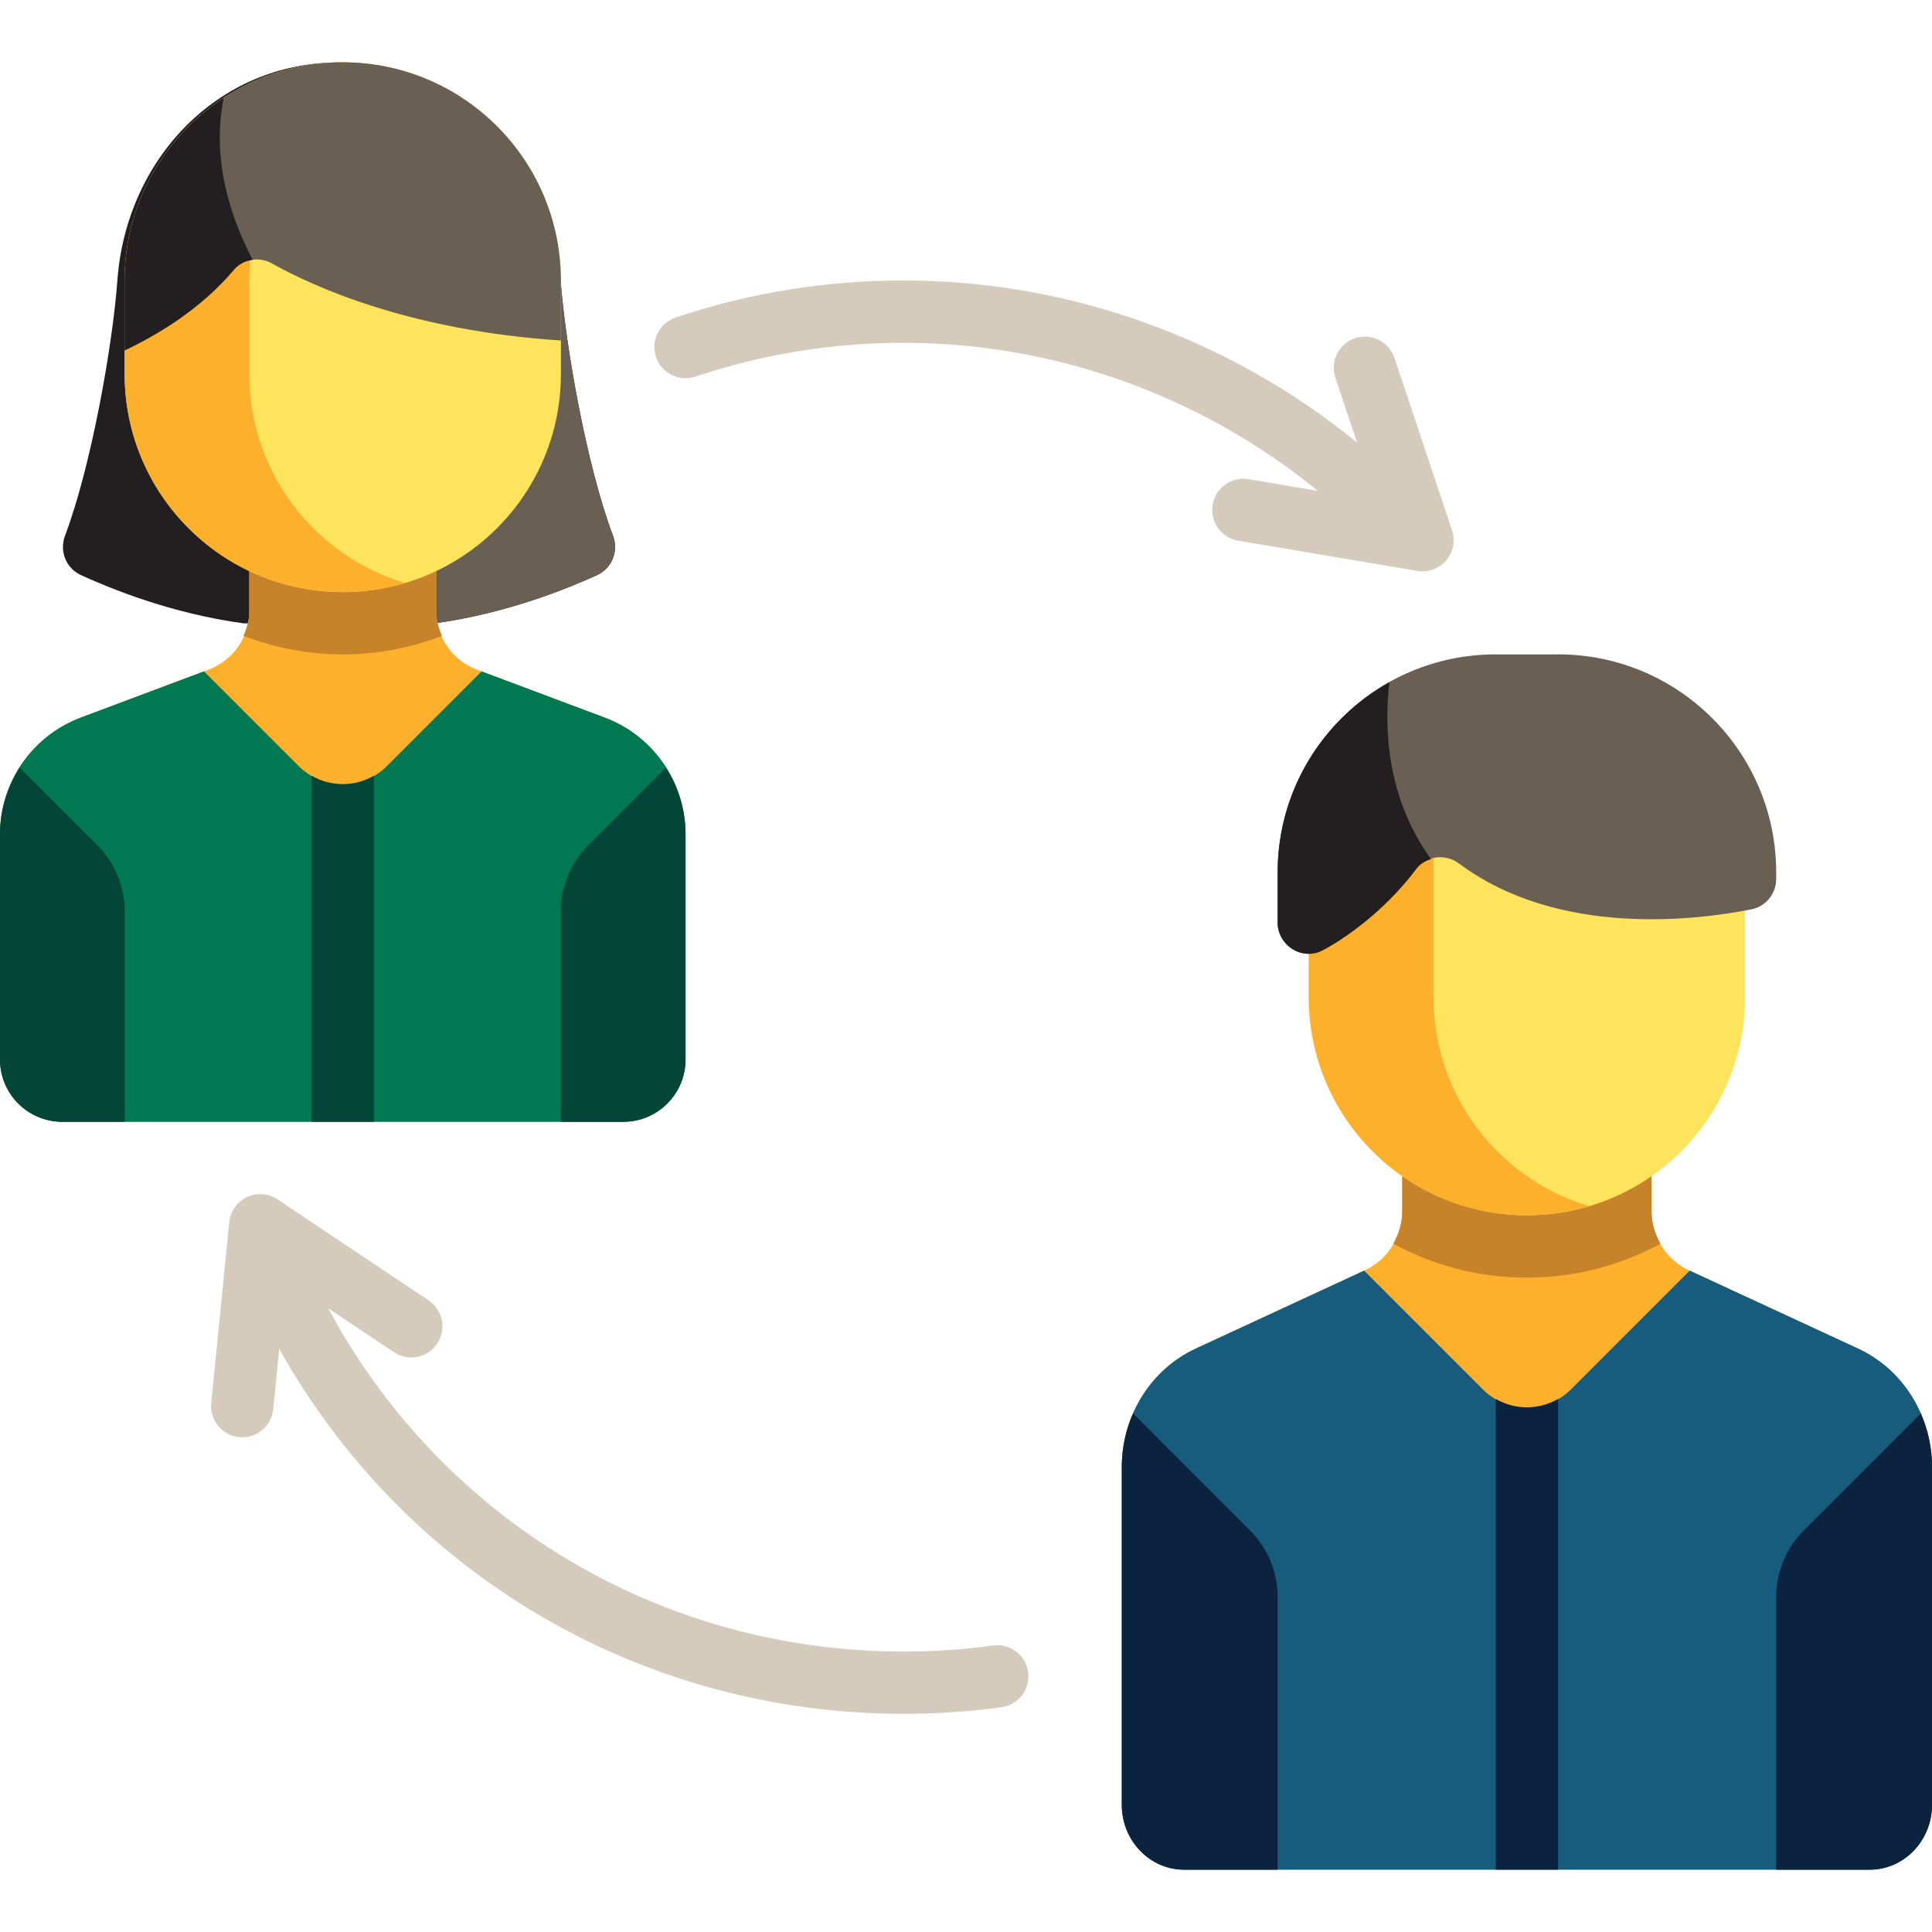 <?xml version="1.0" encoding="UTF-8"?><svg id="Layer_1" xmlns="http://www.w3.org/2000/svg" viewBox="0 0 512 512"><defs><style>.cls-1{fill:#034638;}.cls-2{fill:#695f53;}.cls-3{fill:#007952;}.cls-4{fill:#fee35d;}.cls-5{fill:#fcb02b;}.cls-6{fill:#d4cbbc;}.cls-7{fill:#c6832a;}.cls-8{fill:#231f20;}.cls-9{fill:#175c7d;}.cls-10{fill:#0c233f;}</style></defs><path class="cls-8" d="M162.44,141.94c-7.06-18.7-12.65-50.84-13.86-67.58-2.3-31.85-26.3-57.81-58.74-57.81s-56.44,25.96-58.74,57.81c-1.21,16.73-6.81,48.88-13.86,67.58-1.55,4.12,.24,8.67,4.3,10.51,7.56,3.43,23.68,10.14,43.13,12.76h50.35c19.35-2.62,35.59-9.34,43.13-12.76,4.06-1.84,5.85-6.38,4.3-10.51Z"/><path class="cls-2" d="M158.14,152.45c4.06-1.84,5.85-6.39,4.3-10.51-7.06-18.7-12.65-50.84-13.86-67.58-2.3-31.85-26.3-57.81-58.74-57.81-.08,0-.16,0-.25,0-24.89,.1-33.69,34.05-12.26,46.72,1.29,.76,2.11,1.13,2.11,1.13l18.77,100.8h16.8c19.35-2.62,35.59-9.34,43.13-12.76Z"/><path class="cls-6" d="M263.15,436.08c-7.78,1.06-15.74,1.6-23.66,1.6-64.75,0-122.5-35.13-152.52-90.98l17.43,11.65c3.81,2.54,8.93,1.52,11.45-2.28,2.54-3.79,1.52-8.92-2.27-11.46l-40.03-26.76c-2.4-1.62-5.5-1.83-8.11-.6-2.62,1.24-4.4,3.76-4.69,6.65l-4.77,47.92c-.45,4.54,2.86,8.58,7.4,9.04,.28,.03,.56,.04,.83,.04,4.19,0,7.78-3.18,8.21-7.44l1.59-15.97c33.31,59.47,95.71,96.7,165.5,96.7,8.66,0,17.38-.59,25.89-1.75,4.52-.62,7.68-4.78,7.07-9.3-.62-4.52-4.77-7.69-9.3-7.06Z"/><path class="cls-6" d="M384.81,140.52l-15.27-45.67c-1.44-4.32-6.09-6.67-10.45-5.21-4.32,1.44-6.65,6.12-5.21,10.45l5.73,17.15c-33.71-27.48-76.26-42.92-120.13-42.92-20.68,0-41.01,3.3-60.43,9.82-4.32,1.45-6.65,6.13-5.2,10.46,1.45,4.33,6.15,6.65,10.46,5.21,17.73-5.95,36.29-8.96,55.18-8.96,40.09,0,78.97,14.12,109.76,39.24l-18.37-3.1c-4.48-.79-8.75,2.27-9.52,6.77-.76,4.5,2.27,8.76,6.77,9.52l47.48,8.02c.45,.08,.91,.12,1.37,.12,2.39,0,4.69-1.04,6.27-2.89,1.89-2.2,2.47-5.24,1.56-7.99Z"/><path class="cls-5" d="M160.24,190.15l-33.91-12.72c-6.45-2.42-10.72-8.58-10.72-15.46v-13.33h-49.55v13.33c0,6.88-4.27,13.05-10.72,15.46l-33.91,12.72C8.54,194.99,0,207.31,0,221.08v59.69c0,9.12,7.39,16.52,16.52,16.52H165.16c9.12,0,16.52-7.39,16.52-16.52v-59.69c0-13.77-8.54-26.09-21.43-30.93Z"/><path class="cls-7" d="M90.84,173.42c9.27,0,18.12-1.78,26.31-4.9-.9-2.05-1.54-4.22-1.54-6.55v-13.33h-49.55v13.33c0,2.33-.64,4.5-1.54,6.55,8.19,3.12,17.04,4.9,26.31,4.9Z"/><path class="cls-3" d="M16.52,297.29H165.16c9.12,0,16.52-7.39,16.52-16.52v-59.69c0-13.77-8.54-26.09-21.43-30.93l-32.62-12.23-25.11,25.11c-6.45,6.45-16.91,6.45-23.36,0l-25.11-25.11-32.62,12.23C8.54,194.99,0,207.31,0,221.08v59.69c0,9.12,7.39,16.52,16.52,16.52Z"/><path class="cls-4" d="M90.84,156.9h0c-31.93,0-57.81-25.88-57.81-57.81v-24.77c0-31.93,25.88-57.81,57.81-57.81h0c31.93,0,57.81,25.88,57.81,57.81v24.77c0,31.93-25.88,57.81-57.8,57.81Z"/><path class="cls-5" d="M66.07,99.1v-24.77c0-26.18,17.42-48.27,41.29-55.38-5.24-1.56-10.77-2.42-16.52-2.42-31.92,0-57.81,25.88-57.81,57.81v24.77c0,31.92,25.88,57.81,57.81,57.81,5.74,0,11.28-.87,16.52-2.43-23.87-7.11-41.29-29.2-41.29-55.38Z"/><path class="cls-1" d="M25.78,223.97l-20.56-20.56C1.92,208.59,0,214.66,0,221.08v59.69c0,9.12,7.39,16.52,16.52,16.52h16.52v-55.8c0-6.57-2.61-12.87-7.26-17.52Z"/><path class="cls-1" d="M155.9,223.97l20.56-20.56c3.29,5.18,5.21,11.25,5.21,17.68v59.69c0,9.12-7.4,16.52-16.52,16.52h-16.52v-55.8c0-6.57,2.61-12.87,7.26-17.52Z"/><path class="cls-1" d="M82.58,205.58v91.71h16.52v-91.71c-5.11,2.96-11.41,2.96-16.52,0Z"/><path class="cls-2" d="M33.03,74.32v18.53c9.15-4.33,20.35-11.17,28.92-21.33,2.5-2.97,6.79-3.58,10.18-1.68,10.89,6.12,36.42,17.76,76.51,20.4v-15.92c0-31.93-25.88-57.81-57.81-57.81h0c-31.93,0-57.81,25.88-57.81,57.81Z"/><path class="cls-8" d="M59.28,25.93c-15.79,10.32-26.25,28.12-26.25,48.4v18.53c9.15-4.33,20.35-11.17,28.92-21.33,1.31-1.56,3.12-2.43,5.03-2.66-6.12-11.63-10.9-26.79-7.7-42.93Z"/><path class="cls-5" d="M492.38,357.37l-44.9-20.79c-5.96-2.76-9.81-8.92-9.81-15.72v-31.83h-66.06v31.83c0,6.8-3.84,12.96-9.81,15.72l-44.9,20.79c-11.93,5.52-19.62,17.85-19.62,31.44v89.47c0,9.5,7.39,17.2,16.52,17.2h181.68c9.12,0,16.52-7.7,16.52-17.2v-89.47c0-13.6-7.69-25.92-19.61-31.44Z"/><path class="cls-9" d="M313.81,495.48h181.68c9.12,0,16.52-7.7,16.52-17.21v-89.46c0-13.6-7.69-25.92-19.62-31.44l-44.59-20.64-31.47,31.47c-6.45,6.45-16.91,6.45-23.36,0l-31.47-31.47-44.59,20.64c-11.93,5.52-19.62,17.85-19.62,31.44v89.47c0,9.5,7.39,17.2,16.52,17.2Z"/><path class="cls-7" d="M371.61,289.03v31.83c0,3.15-.9,6.12-2.38,8.73,10.53,5.73,22.6,8.99,35.41,8.99s24.88-3.26,35.41-8.99c-1.48-2.6-2.38-5.58-2.38-8.73v-31.83h-66.06Z"/><path class="cls-4" d="M404.65,322.06h0c-31.93,0-57.81-25.88-57.81-57.81v-49.55h115.61v49.55c0,31.93-25.88,57.81-57.81,57.81Z"/><path class="cls-5" d="M379.87,264.26v-49.55h-33.03v49.55c0,31.92,25.88,57.81,57.81,57.81,5.74,0,11.28-.87,16.52-2.42-23.87-7.11-41.29-29.2-41.29-55.38Z"/><path class="cls-2" d="M412.9,173.42h-16.52c-31.93,0-57.81,25.88-57.81,57.81v13.21c0,6.12,6.49,10.27,11.91,7.42,8.38-4.42,18.2-12.66,24.81-21.56,2.67-3.59,7.8-4.12,11.38-1.45,26.2,19.55,62.7,15.06,77.46,12.14,3.85-.76,6.58-4.17,6.58-8.09v-1.68c0-31.92-25.88-57.81-57.81-57.81Z"/><path class="cls-8" d="M350.49,251.85c8.38-4.42,18.2-12.66,24.81-21.56,1.01-1.36,2.42-2.14,3.92-2.61-11.67-16.25-12.47-34.37-11.02-46.9-17.66,9.89-29.61,28.76-29.61,50.44v13.21c0,6.12,6.49,10.27,11.91,7.42Z"/><path class="cls-10" d="M338.58,423.16c0-6.57-2.61-12.87-7.26-17.52l-31.06-31.06c-1.91,4.39-2.97,9.22-2.97,14.23v89.47c0,9.5,7.39,17.21,16.52,17.21h24.77v-72.32h0Z"/><path class="cls-10" d="M470.71,423.16c0-6.57,2.61-12.87,7.26-17.52l31.06-31.06c1.91,4.39,2.97,9.22,2.97,14.23v89.47c0,9.5-7.39,17.21-16.52,17.21h-24.77v-72.32h0Z"/><path class="cls-10" d="M396.39,370.74v124.74h16.52v-124.74c-5.11,2.96-11.41,2.96-16.52,0Z"/></svg>